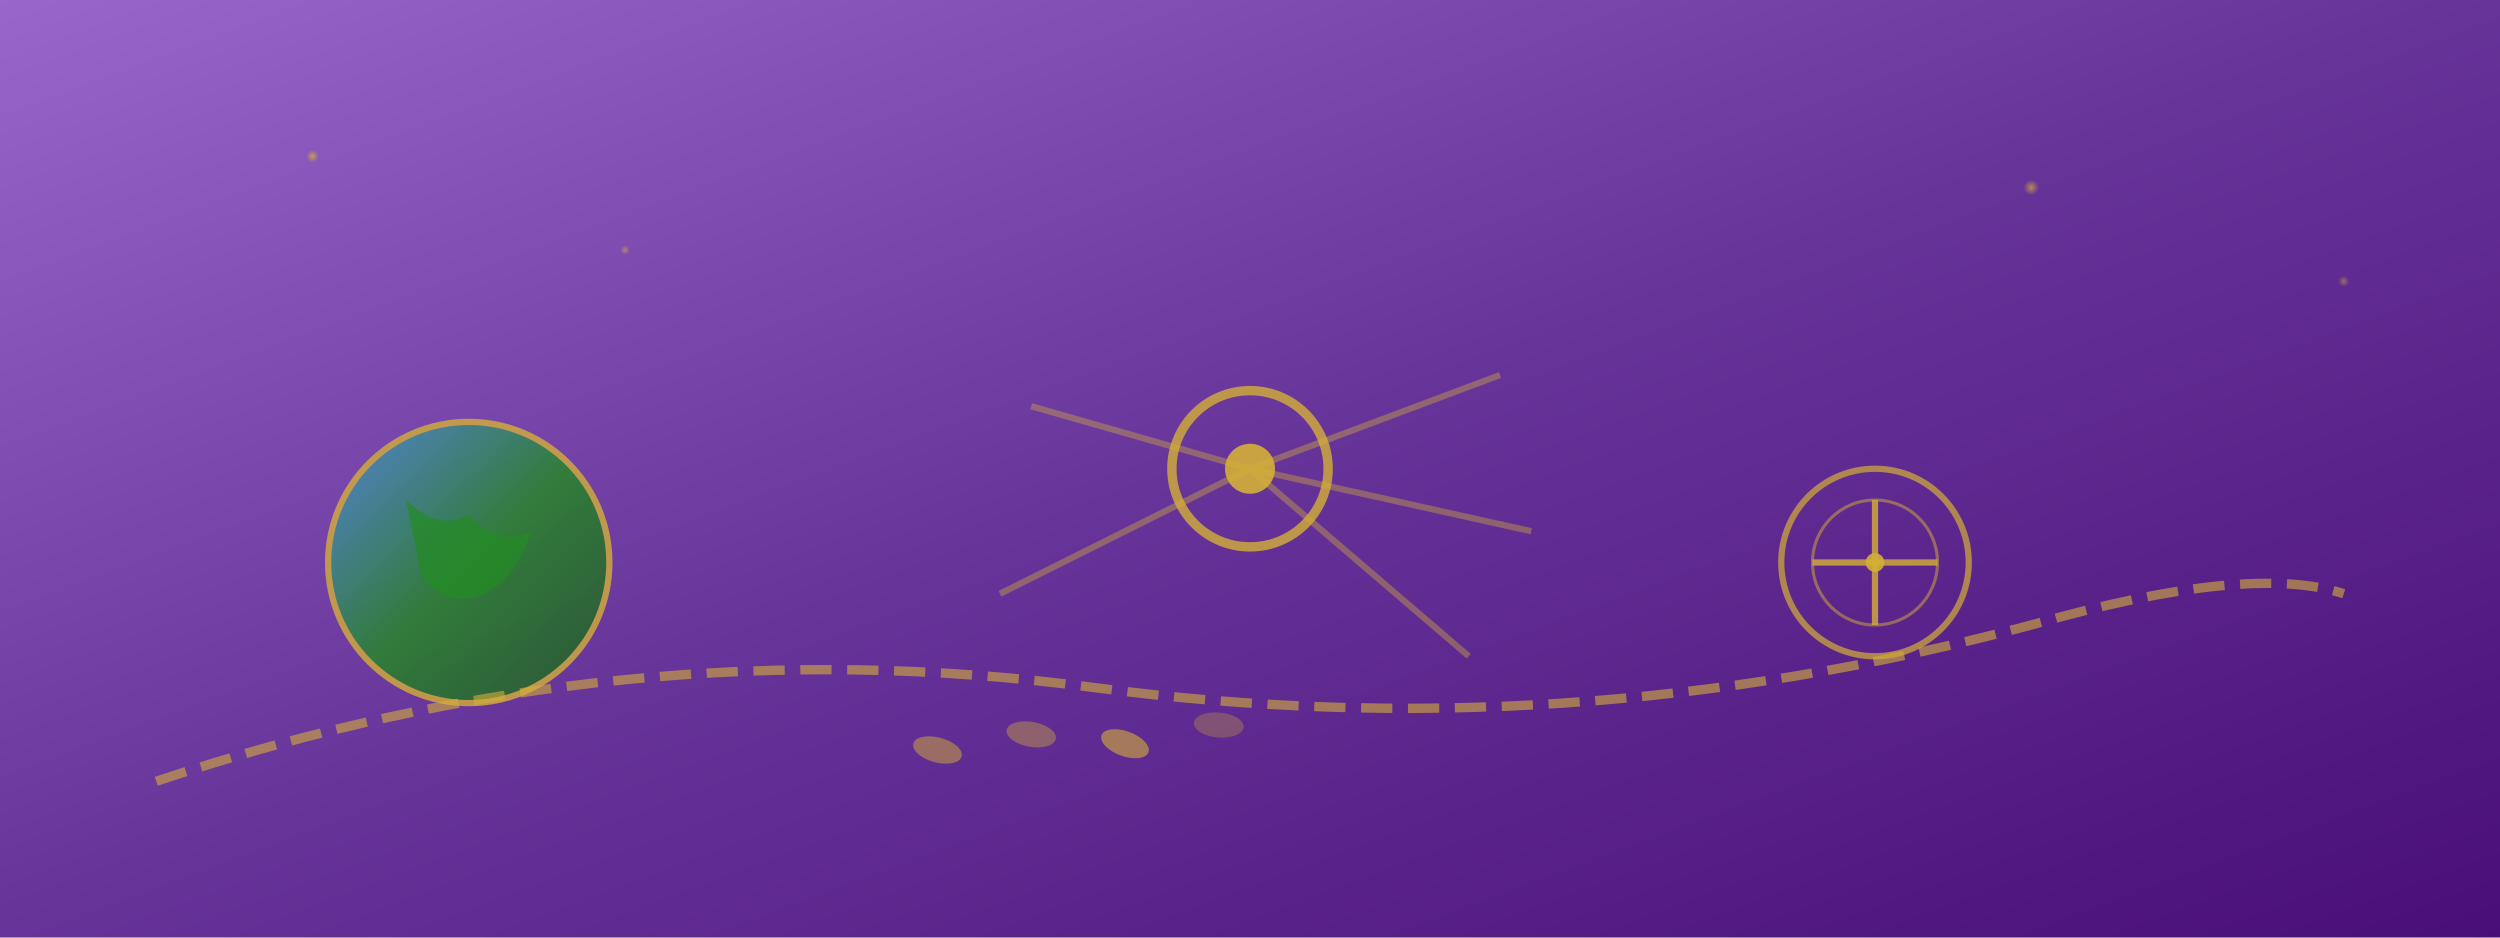 <svg width="800" height="300" viewBox="0 0 800 300" xmlns="http://www.w3.org/2000/svg">
  <defs>
    <linearGradient id="welcomeGradient" x1="0%" y1="0%" x2="100%" y2="100%">
      <stop offset="0%" style="stop-color:#9966CC;stop-opacity:1" />
      <stop offset="50%" style="stop-color:#663399;stop-opacity:1" />
      <stop offset="100%" style="stop-color:#4A0E78;stop-opacity:1" />
    </linearGradient>
    <linearGradient id="earthGradient" x1="0%" y1="0%" x2="100%" y2="100%">
      <stop offset="0%" style="stop-color:#4A90E2;stop-opacity:1" />
      <stop offset="50%" style="stop-color:#228B22;stop-opacity:1" />
      <stop offset="100%" style="stop-color:#1E5C1E;stop-opacity:1" />
    </linearGradient>
    <radialGradient id="starGradient" cx="50%" cy="50%" r="50%">
      <stop offset="0%" style="stop-color:#D4AF37;stop-opacity:1" />
      <stop offset="100%" style="stop-color:#D4AF37;stop-opacity:0" />
    </radialGradient>
  </defs>
  
  <!-- Background -->
  <rect width="800" height="300" fill="url(#welcomeGradient)"/>
  
  <!-- Stars for discovery theme -->
  <circle cx="100" cy="50" r="2" fill="url(#starGradient)" opacity="0.8">
    <animate attributeName="opacity" values="0.3;1;0.3" dur="3s" repeatCount="indefinite"/>
  </circle>
  <circle cx="200" cy="80" r="1.5" fill="url(#starGradient)" opacity="0.6">
    <animate attributeName="opacity" values="0.5;1;0.5" dur="2.5s" repeatCount="indefinite"/>
  </circle>
  <circle cx="650" cy="60" r="2.5" fill="url(#starGradient)" opacity="0.7">
    <animate attributeName="opacity" values="0.4;1;0.4" dur="4s" repeatCount="indefinite"/>
  </circle>
  <circle cx="750" cy="90" r="1.8" fill="url(#starGradient)" opacity="0.5">
    <animate attributeName="opacity" values="0.6;1;0.6" dur="3.2s" repeatCount="indefinite"/>
  </circle>
  
  <!-- Earth representation -->
  <circle cx="150" cy="180" r="45" fill="url(#earthGradient)" stroke="#D4AF37" stroke-width="2" opacity="0.8">
    <animateTransform attributeName="transform" type="rotate" values="0 150 180;360 150 180" dur="20s" repeatCount="indefinite"/>
  </circle>
  
  <!-- Continent shapes on Earth -->
  <path d="M 130 160 Q 140 170 150 165 Q 160 175 170 170 Q 165 185 155 190 Q 145 195 135 185 Z" fill="#228B22" opacity="0.7">
    <animateTransform attributeName="transform" type="rotate" values="0 150 180;360 150 180" dur="20s" repeatCount="indefinite"/>
  </path>
  
  <!-- Welcome path/journey line -->
  <path d="M 50 250 Q 200 200 350 220 Q 500 240 650 200 Q 720 180 750 190" 
        stroke="#D4AF37" stroke-width="3" fill="none" opacity="0.6" stroke-dasharray="10,5">
    <animate attributeName="stroke-dashoffset" values="0;-150;0" dur="8s" repeatCount="indefinite"/>
  </path>
  
  <!-- Discovery telescope/compass -->
  <g transform="translate(600,180)">
    <circle cx="0" cy="0" r="30" fill="none" stroke="#D4AF37" stroke-width="2" opacity="0.7"/>
    <circle cx="0" cy="0" r="20" fill="none" stroke="#D4AF37" stroke-width="1" opacity="0.5"/>
    <line x1="-20" y1="0" x2="20" y2="0" stroke="#D4AF37" stroke-width="2" opacity="0.8"/>
    <line x1="0" y1="-20" x2="0" y2="20" stroke="#D4AF37" stroke-width="2" opacity="0.8"/>
    <circle cx="0" cy="0" r="3" fill="#D4AF37" opacity="0.9"/>
    <animateTransform attributeName="transform" type="rotate" values="0 600 180;360 600 180" dur="15s" repeatCount="indefinite"/>
  </g>
  
  <!-- Welcome rays emanating from center -->
  <g transform="translate(400,150)" opacity="0.4">
    <line x1="0" y1="0" x2="80" y2="-30" stroke="#D4AF37" stroke-width="2">
      <animate attributeName="opacity" values="0.2;0.8;0.2" dur="3s" repeatCount="indefinite"/>
    </line>
    <line x1="0" y1="0" x2="90" y2="20" stroke="#D4AF37" stroke-width="2">
      <animate attributeName="opacity" values="0.4;1;0.4" dur="3.5s" repeatCount="indefinite"/>
    </line>
    <line x1="0" y1="0" x2="70" y2="60" stroke="#D4AF37" stroke-width="2">
      <animate attributeName="opacity" values="0.3;0.9;0.3" dur="2.8s" repeatCount="indefinite"/>
    </line>
    <line x1="0" y1="0" x2="-80" y2="40" stroke="#D4AF37" stroke-width="2">
      <animate attributeName="opacity" values="0.5;1;0.5" dur="4s" repeatCount="indefinite"/>
    </line>
    <line x1="0" y1="0" x2="-70" y2="-20" stroke="#D4AF37" stroke-width="2">
      <animate attributeName="opacity" values="0.2;0.7;0.2" dur="3.2s" repeatCount="indefinite"/>
    </line>
  </g>
  
  <!-- Central welcome symbol -->
  <circle cx="400" cy="150" r="25" fill="none" stroke="#D4AF37" stroke-width="3" opacity="0.8">
    <animate attributeName="r" values="20;30;20" dur="4s" repeatCount="indefinite"/>
  </circle>
  <circle cx="400" cy="150" r="8" fill="#D4AF37" opacity="0.9">
    <animate attributeName="opacity" values="0.6;1;0.6" dur="2s" repeatCount="indefinite"/>
  </circle>
  
  <!-- Journey footsteps -->
  <ellipse cx="300" cy="240" rx="8" ry="4" fill="#D4AF37" opacity="0.5" transform="rotate(15 300 240)"/>
  <ellipse cx="330" cy="235" rx="8" ry="4" fill="#D4AF37" opacity="0.4" transform="rotate(10 330 235)"/>
  <ellipse cx="360" cy="238" rx="8" ry="4" fill="#D4AF37" opacity="0.6" transform="rotate(20 360 238)"/>
  <ellipse cx="390" cy="232" rx="8" ry="4" fill="#D4AF37" opacity="0.3" transform="rotate(5 390 232)"/>
  
</svg>